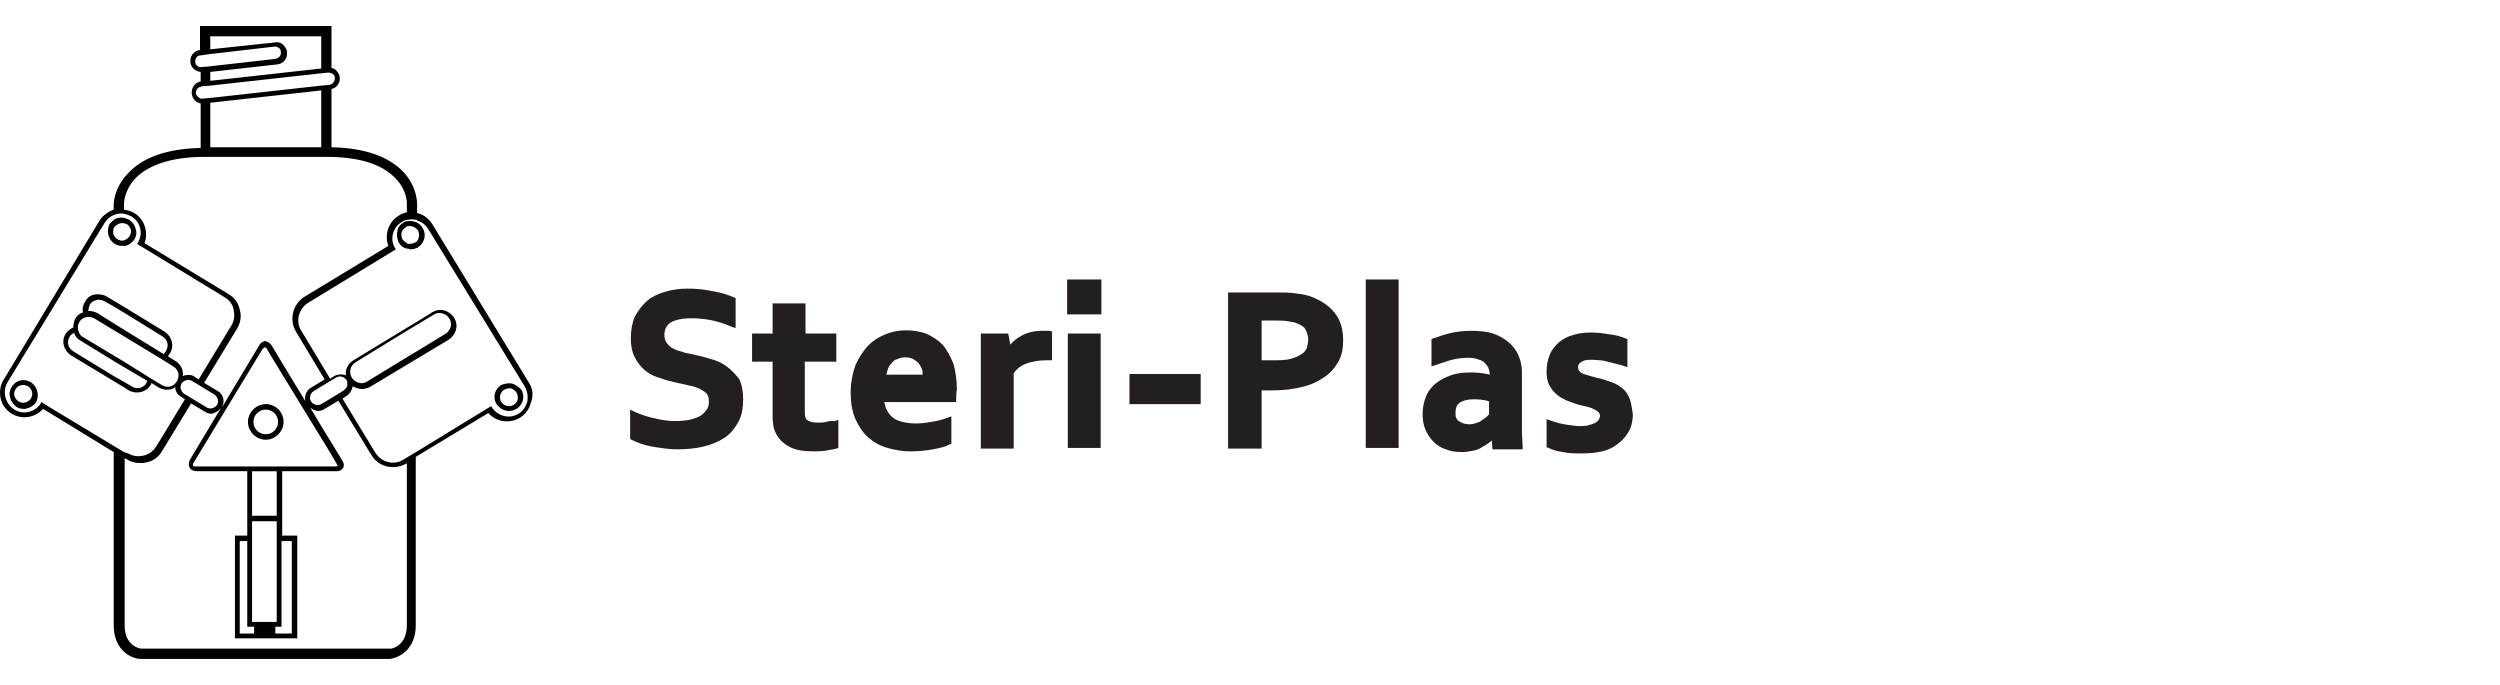 <?xml version="1.0" encoding="utf-8"?>
<!-- Generator: Adobe Illustrator 26.0.3, SVG Export Plug-In . SVG Version: 6.00 Build 0)  -->
<svg version="1.1" id="Layer_1" xmlns="http://www.w3.org/2000/svg" xmlns:xlink="http://www.w3.org/1999/xlink" x="0px" y="0px"
	 width="365px" height="100px" viewBox="0 0 365 100" style="enable-background:new 0 0 365 100;" xml:space="preserve">
<style type="text/css">
	.st0{fill:#231F20;}
</style>
<g>
	<path class="st0" d="M152.1,48.3c-1.2,0-2.3,0.3-3.1,0.8c-0.6,0.3-1,0.7-1.5,1.2l-0.3-1.6h-4v16.8h4.8v-11c0.4-0.6,1-1.1,1.8-1.4
		c0.8-0.3,1.8-0.5,3-0.5h0.8v-4.2l-0.4-0.1C152.8,48.3,152.5,48.3,152.1,48.3z M155.9,65.4h4.8V48.7h-4.8V65.4z M137.6,50.3
		c-0.7-0.7-1.5-1.2-2.4-1.6c-1.8-0.6-4-0.7-5.9,0.1c-1,0.4-1.8,0.9-2.6,1.7c-0.7,0.8-1.3,1.7-1.8,2.8c-0.4,1.1-0.7,2.5-0.7,4
		s0.2,2.8,0.7,3.9c0.5,1.1,1.1,2,1.9,2.7c0.8,0.7,1.7,1.2,2.8,1.5c1,0.3,2.2,0.5,3.3,0.5s2.3-0.1,3.3-0.3c1.1-0.2,1.9-0.4,2.4-0.7
		l0.3-0.1v-4l-0.6,0.2c-0.8,0.3-1.6,0.5-2.4,0.6c-1.5,0.3-2.9,0.3-4.1,0c-0.5-0.1-1-0.3-1.4-0.6s-0.7-0.7-0.9-1.1
		c-0.2-0.3-0.3-0.8-0.4-1.2h10.5v-0.4c0-0.4,0-0.9,0.1-1.4c0-1.5-0.2-2.7-0.5-3.8C138.7,51.9,138.2,51,137.6,50.3z M129.4,54.7
		c0.1-0.2,0.1-0.5,0.2-0.7c0.1-0.4,0.3-0.7,0.6-1c0.2-0.3,0.5-0.5,0.9-0.6c0.6-0.3,1.6-0.3,2.2,0c0.3,0.2,0.6,0.4,0.8,0.6
		c0.2,0.3,0.4,0.6,0.5,0.9c0.1,0.2,0.1,0.5,0.1,0.8H129.4z M106.1,53.5c-0.7-0.5-1.5-0.9-2.4-1.1c-0.9-0.3-1.8-0.5-2.7-0.7
		c-0.6-0.1-1.1-0.2-1.6-0.4c-0.5-0.1-0.9-0.3-1.3-0.5c-0.3-0.2-0.6-0.5-0.8-0.8S97,49.3,97,48.9c0-0.8,0.3-1.4,0.9-1.8
		c1.1-0.7,3.3-0.8,5.7-0.4c1,0.2,2.1,0.5,3.2,1l0.6,0.2v-4.4l-0.3-0.1c-0.9-0.4-1.9-0.7-3.1-0.9c-2.4-0.5-5-0.5-6.9,0.1
		c-1,0.3-1.9,0.7-2.6,1.3s-1.3,1.4-1.8,2.3c-0.4,0.9-0.6,2-0.6,3.2c0,1.1,0.2,2.1,0.6,2.8c0.4,0.8,0.9,1.4,1.5,1.9s1.4,0.9,2.2,1.1
		c0.8,0.3,1.6,0.5,2.5,0.7c0.6,0.1,1.3,0.3,1.8,0.4c0.6,0.1,1.1,0.3,1.5,0.5s0.7,0.4,1,0.7c0.2,0.3,0.3,0.6,0.3,1.1s-0.1,1-0.4,1.3
		c-0.3,0.4-0.6,0.7-1,0.9s-1,0.4-1.5,0.5c-1.6,0.3-3.3,0.2-4.9-0.2c-1-0.2-2-0.5-3.1-1L92,59.8v4.3l0.2,0.1c0.8,0.4,1.8,0.8,3,1
		s2.4,0.4,3.6,0.4c1.4,0,2.7-0.1,3.9-0.4s2.2-0.7,3.1-1.3c0.9-0.6,1.5-1.4,2-2.3c0.5-0.9,0.7-2,0.7-3.3c0-1.2-0.2-2.2-0.6-3
		C107.4,54.7,106.8,54,106.1,53.5z M120.6,61.6c-0.4,0.1-0.8,0.1-1.3,0.1c-0.8,0-1.3-0.2-1.6-0.5c-0.1-0.2-0.2-0.5-0.2-1.1v-7.3h4.6
		v-4.1h-4.5v-4.4h-4.8v4.4h-3v4.1h3v7.8c0,1.1,0.1,1.9,0.4,2.5c0.4,0.9,1.1,1.6,2,2.1s2.1,0.7,3.5,0.7c0.5,0,1.1,0,1.8-0.1
		c0.6-0.1,1.2-0.2,1.6-0.3l0.3-0.1v-4.1l-0.6,0.2C121.4,61.4,121,61.5,120.6,61.6z M164.9,59h10.4v-4.4h-10.4V59z M155.8,45.9h5
		v-5.1h-5V45.9z M222.2,63c0-0.8,0-1.6,0-2.7v-6c0-0.9-0.2-1.7-0.5-2.4s-0.8-1.4-1.4-1.9s-1.4-1-2.3-1.3s-2-0.4-3.2-0.4
		c-1,0-2,0.1-2.9,0.3s-1.8,0.5-2.6,0.8l-0.3,0.1v4l0.6-0.2c0.9-0.3,1.7-0.6,2.5-0.8c1.3-0.3,2.9-0.4,3.8,0c0.4,0.1,0.7,0.3,0.9,0.5
		s0.4,0.5,0.5,0.7c0.1,0.3,0.2,0.6,0.2,0.9v0.1c-0.3-0.1-0.6-0.1-1-0.2c-1.4-0.2-3.3-0.2-4.7,0.3c-0.8,0.3-1.6,0.7-2.2,1.2
		s-1.1,1.1-1.4,1.9c-0.3,0.7-0.5,1.6-0.5,2.5c0,0.8,0.1,1.6,0.4,2.3s0.7,1.3,1.2,1.8s1.1,0.9,1.8,1.1c0.7,0.3,1.5,0.4,2.3,0.4
		c0.6,0,1.2-0.1,1.7-0.2s1-0.3,1.4-0.6c0.4-0.2,0.8-0.5,1.1-0.7c0.1-0.1,0.1-0.1,0.2-0.2l0.1,1.3h4.4v-0.5
		C222.3,64.4,222.2,63.7,222.2,63z M217.4,60.5c-0.1,0.1-0.3,0.3-0.4,0.4c-0.2,0.2-0.5,0.3-0.7,0.5s-0.6,0.3-0.9,0.4
		c-0.5,0.2-1.2,0.2-1.8,0c-0.2-0.1-0.4-0.2-0.6-0.3s-0.3-0.3-0.4-0.5s-0.1-0.5-0.1-0.8c0-0.6,0.2-1.1,0.6-1.4c0.5-0.3,1.1-0.5,2-0.5
		c0.5,0,0.9,0,1.4,0.1c0.3,0,0.6,0.1,0.9,0.2V60.5z M237.8,57.9c-0.3-0.6-0.7-1.1-1.2-1.4c-0.5-0.4-1-0.6-1.6-0.8s-1.1-0.4-1.7-0.5
		l-1.1-0.3c-0.3-0.1-0.7-0.2-1-0.3s-0.5-0.3-0.6-0.4c-0.1-0.1-0.2-0.3-0.2-0.6c0-0.1,0-0.3,0.1-0.4c0.1-0.1,0.1-0.2,0.3-0.3
		c0.1-0.1,0.4-0.2,0.6-0.3c0.5-0.1,1.3-0.1,2.1,0c0.4,0,0.8,0.1,1.2,0.2c0.4,0.1,0.8,0.2,1.2,0.3s0.8,0.2,1.1,0.3l0.6,0.2v-4.1
		l-0.3-0.1c-0.7-0.3-1.5-0.5-2.4-0.6c-1.6-0.3-3.6-0.4-5.2,0.1c-0.8,0.2-1.5,0.6-2,1c-0.6,0.5-1.1,1.1-1.4,1.8s-0.5,1.6-0.5,2.5
		c0,0.8,0.1,1.5,0.4,2c0.3,0.6,0.6,1,1.1,1.4c0.4,0.4,0.9,0.6,1.5,0.9c0.5,0.2,1.1,0.4,1.7,0.6c0.4,0.1,0.9,0.2,1.3,0.3
		s0.7,0.2,1,0.4c0.3,0.1,0.5,0.3,0.6,0.4c0.1,0.1,0.2,0.3,0.2,0.5s-0.1,0.4-0.2,0.6c-0.1,0.2-0.3,0.3-0.6,0.5
		c-0.3,0.1-0.6,0.2-0.9,0.3c-0.9,0.2-2,0.1-3.2-0.1c-0.7-0.1-1.5-0.3-2.3-0.6l-0.6-0.2v4.1l0.3,0.1c0.6,0.3,1.3,0.5,2.1,0.6
		c0.8,0.2,1.8,0.2,2.8,0.2s2-0.1,2.9-0.3c0.9-0.2,1.7-0.6,2.3-1.1c0.7-0.5,1.2-1.1,1.6-1.8s0.6-1.6,0.6-2.5
		C238.2,59.2,238.1,58.5,237.8,57.9z M199.4,65.4h4.8V40.8h-4.8V65.4z M191.1,43.2c-0.6-0.2-1.4-0.3-2.2-0.4
		c-0.8-0.1-1.8-0.1-2.8-0.1h-6.8v22.8h4.9V57c0.2,0,0.3,0,0.5,0c0.4,0,0.7,0,1.1,0c1.6,0,3.1-0.2,4.3-0.5c1.3-0.3,2.3-0.8,3.2-1.4
		c0.9-0.6,1.6-1.4,2.1-2.3c0.5-0.9,0.7-1.9,0.7-3.1c0-1.7-0.4-3-1.3-4.1C193.9,44.5,192.6,43.7,191.1,43.2z M190.8,50.8
		c-0.2,0.4-0.4,0.7-0.8,0.9c-0.4,0.3-0.9,0.5-1.6,0.7c-0.7,0.2-1.6,0.2-2.6,0.2c-0.4,0-0.7,0-1.1,0c-0.2,0-0.3,0-0.5,0v-5.8h1.8
		c0.8,0,1.5,0,2,0.1s1,0.1,1.3,0.3c0.6,0.2,1.1,0.5,1.3,0.9s0.4,0.9,0.4,1.4C191,50,190.9,50.4,190.8,50.8z"/>
	<path d="M38.8,59c-1.4,0-2.6,1.2-2.6,2.6c0,1.4,1.2,2.6,2.6,2.6s2.6-1.2,2.6-2.6C41.4,60.1,40.2,59,38.8,59z M38.8,63.4
		c-1,0-1.8-0.8-1.8-1.8s0.8-1.8,1.8-1.8s1.8,0.8,1.8,1.8C40.6,62.6,39.8,63.4,38.8,63.4z M77.3,56L63.1,32.7
		c-0.5-0.8-1.3-1.4-2.2-1.6l0,0v-1.2c0-0.1,0.1-2.6-2.1-4.9c-2.2-2.2-5.6-3.4-10.4-3.5V13c0.8-0.2,1.3-0.9,1.2-1.7
		c0-0.4-0.3-0.8-0.6-1.1c-0.2-0.2-0.4-0.2-0.6-0.3V3.8H29.2v3.5l0,0c-0.9,0.1-1.5,0.9-1.4,1.8c0.1,0.8,0.7,1.3,1.5,1.4v1.4
		c-0.8,0.1-1.4,0.9-1.3,1.8c0.1,0.7,0.6,1.3,1.3,1.4v6.5c-4.7,0.1-8.3,1.3-10.4,3.5c-2.3,2.2-2.3,4.7-2.3,4.7v0.8
		c-0.8,0.3-1.5,0.8-2,1.5L0.5,55.5c-0.5,0.8-0.6,1.8-0.4,2.7s0.8,1.7,1.6,2.2c1.5,0.9,3.4,0.6,4.6-0.7L16.6,66v25.3
		c0,3.5,2.4,4.8,3.8,4.9H42h15c1.3-0.2,3.7-1.4,3.7-4.9V66.7l10.6-6.4c1.1,1.3,3.1,1.6,4.6,0.7c0.8-0.5,1.4-1.3,1.6-2.2
		C77.9,57.8,77.8,56.8,77.3,56z M30.7,5.3h16.2V10l-16.2,1.8v-1.3l9.8-1.1l0,0c0.9-0.1,1.5-0.9,1.4-1.8c0-0.4-0.3-0.8-0.6-1.1
		c-0.3-0.3-0.8-0.4-1.2-0.3l-9.4,1L30.7,5.3L30.7,5.3z M28.5,9c0-0.5,0.3-0.9,0.7-0.9l0,0l1.4-0.2l9.5-1.1h0.1
		c0.2,0,0.4,0.1,0.5,0.2C40.9,7.1,41,7.3,41,7.6c0.1,0.5-0.3,0.9-0.8,1l0,0l-9.7,1.1l-1.2,0.1c-0.1,0-0.2,0-0.2,0
		C28.8,9.7,28.5,9.4,28.5,9z M28.6,13.6c0-0.4,0.2-0.8,0.6-0.9c0.1,0,0.1,0,0.2-0.1l1.3-0.1l16.2-1.8l1-0.1H48c0.1,0,0.2,0,0.4,0.1
		c0.3,0.1,0.5,0.4,0.5,0.7c0,0.4-0.2,0.7-0.5,0.9c-0.1,0-0.2,0.1-0.3,0.1l0,0l-1.2,0.1l-16.2,1.8l-1.1,0.1c-0.1,0-0.2,0-0.3,0
		C28.9,14.2,28.6,13.9,28.6,13.6z M46.9,13.2v8.3H30.7V15L46.9,13.2z M18.1,29.8c0-0.1,0-2,1.7-3.8c2-2,5.4-3.1,10.1-3.1h17.7
		c4.7,0,8.1,1,10.1,3.1c1.8,1.8,1.7,3.7,1.7,3.8V31c-0.4,0.1-0.8,0.2-1.2,0.5c-1.5,0.9-2.1,2.8-1.5,4.4l-12.2,7.4
		c-1.8,1.1-2.3,3.4-1.3,5.1l4.2,7l-2,1.2c-0.7,0.4-1,1.3-0.8,2c-2.4-3.9-4.6-7.6-4.9-8.1c-0.3-0.5-0.7-0.6-0.9-0.7l0,0
		c-0.6,0-1,0.6-1,0.7l-5.4,9c0.2-0.4,0.3-0.8,0.2-1.3s-0.4-0.9-0.8-1.1l-2-1.2l4.8-7.9c0.5-0.8,0.7-1.8,0.4-2.8
		c-0.2-1-0.8-1.8-1.7-2.3l-12.2-7.4c0.6-1.6,0-3.5-1.5-4.4c-0.5-0.3-1-0.4-1.5-0.5C18.1,30.6,18.1,29.8,18.1,29.8z M48.9,57.8
		l-2,1.2c-0.2,0.1-0.5,0.2-0.8,0.1c-0.3-0.1-0.5-0.2-0.7-0.5c-0.3-0.5-0.1-1.2,0.4-1.5l2.3-1.4l1-0.6c0.2-0.1,0.5-0.2,0.8-0.1
		c0.3,0.1,0.5,0.2,0.7,0.5c0.1,0.1,0.1,0.3,0.1,0.4c0,0.1,0,0.3,0,0.4c0,0.1-0.1,0.3-0.2,0.4c-0.1,0.1-0.2,0.2-0.3,0.3L48.9,57.8
		L48.9,57.8z M37.1,91.5v1H35V79h1.1v12.5H37.1z M36.8,90.8V76.1h3.6v14.7C40.4,90.8,36.8,90.8,36.8,90.8z M36.8,75.3v-6.5
		c1.2,0,2.4,0,3.6,0v6.5H36.8z M40.2,91.5h0.9V79h1.5v13.5h-2.4V91.5z M28.5,68.1c-0.1,0-0.2,0-0.3-0.1c-0.1-0.1,0-0.4,0.1-0.5
		l10-16.5c0.1-0.1,0.3-0.3,0.4-0.3l0,0c0.1,0,0.2,0.1,0.3,0.3c0.3,0.6,3,4.9,5.6,9.2c2.3,3.7,4.4,7.2,4.6,7.6
		c0.1,0.2,0.1,0.2,0.1,0.2c0,0.1-0.2,0.1-0.4,0.1C48.8,68.1,29.6,68.1,28.5,68.1z M31.7,59.1c-0.1,0.2-0.4,0.4-0.7,0.5
		c-0.3,0.1-0.6,0-0.8-0.1l-2.3-1.4l0,0l-1-0.6c-0.2-0.1-0.4-0.4-0.5-0.7s0-0.6,0.1-0.8s0.4-0.4,0.7-0.5c0.3-0.1,0.6,0,0.8,0.1l1,0.6
		l0,0l2.3,1.4c0.2,0.1,0.4,0.4,0.5,0.7C31.9,58.6,31.8,58.9,31.7,59.1z M16.6,65.1L6,58.7L5.9,59c-0.9,1.2-2.5,1.6-3.8,0.8
		c-0.6-0.4-1.1-1-1.3-1.8c-0.2-0.7-0.1-1.5,0.3-2.2l14.2-23.3c0.3-0.5,0.8-0.9,1.3-1.1s1-0.3,1.5-0.2c0.4,0.1,0.7,0.2,1.1,0.4
		c1.3,0.8,1.7,2.4,1,3.7L20,35.6l12.8,7.8c0.7,0.4,1.2,1.1,1.3,1.8c0.2,0.8,0.1,1.6-0.3,2.3L29,55.4L28.4,55
		c-0.4-0.3-0.9-0.3-1.4-0.2c-0.1,0-0.2,0.1-0.3,0.1c0.1-0.9-0.3-1.7-1.1-2.2L24.5,52c0.1-0.1,0.2-0.2,0.3-0.4
		c0.7-1.1,0.3-2.5-0.8-3.2l-5.9-3.6l-1.5-0.9l-1-0.6c-0.5-0.3-1.2-0.4-1.8-0.3c-0.6,0.1-1.1,0.5-1.4,1.1c-0.3,0.4-0.4,1-0.3,1.5
		c-0.5,0.2-0.9,0.5-1.1,0.9s-0.3,0.9-0.3,1.3c-0.4,0.2-0.8,0.5-1.1,0.9c-0.7,1.1-0.3,2.5,0.8,3.2l6.3,3.8l1.5,0.9l0.6,0.4
		c0.4,0.2,0.8,0.3,1.2,0.3c0.8,0,1.6-0.4,2-1.1c0.1-0.1,0.1-0.2,0.1-0.3l1.1,0.7c0.4,0.2,0.8,0.3,1.2,0.3c0.4,0,0.9-0.1,1.2-0.4
		c0,0.1,0,0.2,0,0.3c0.1,0.5,0.4,0.9,0.8,1.1l0.6,0.4l-4.2,6.9c-0.9,1.4-2.7,1.8-4.1,1L18.1,66L16.6,65.1z M18.1,52.8l-1.5-0.9
		l-4.5-2.7c-0.4-0.2-0.6-0.6-0.7-1.1c-0.1-0.4,0-0.8,0.2-1.1c0.2-0.4,0.6-0.6,1-0.7l0,0c0.4-0.1,0.8,0,1.2,0.2l2.8,1.7l1.5,0.9
		l5.6,3.4l1.6,1c0.8,0.5,1,1.4,0.5,2.2s-1.4,1-2.2,0.5l-1.5-0.9L18.1,52.8z M21.5,55.6c0,0.1-0.1,0.2-0.1,0.3
		c-0.5,0.8-1.4,1-2.2,0.5l-1-0.6l-1.6-0.9l-5.9-3.6c-0.8-0.5-1-1.4-0.5-2.2c0.1-0.2,0.4-0.4,0.6-0.5c0.2,0.5,0.5,0.9,0.9,1.1l4.9,3
		l1.5,0.9L21.5,55.6z M12.9,45.4c0-0.3,0.1-0.6,0.2-0.9c0.2-0.4,0.6-0.6,1-0.7c0.4-0.1,0.8,0,1.2,0.2l1.4,0.8l1.5,0.9l5.5,3.4
		c0.8,0.5,1,1.4,0.5,2.2c-0.1,0.1-0.2,0.3-0.3,0.4l-5.7-3.5l-1.6-1l-2.4-1.5C13.8,45.5,13.4,45.4,12.9,45.4L12.9,45.4z M59.4,91.3
		c0,3-2.2,3.4-2.3,3.4H20.6c-0.1,0-2.4-0.3-2.4-3.4V66.9l0.4,0.2c0.6,0.4,1.3,0.5,1.9,0.5c0.3,0,0.6,0,0.9-0.1
		c1-0.2,1.8-0.8,2.3-1.7l4.2-6.9l2,1.2c0.3,0.2,0.6,0.3,0.9,0.3c0.1,0,0.3,0,0.4-0.1c0.4-0.1,0.8-0.4,1.1-0.8L27.8,67l0,0
		c-0.1,0.1-0.4,0.8-0.1,1.3c0.1,0.2,0.3,0.4,0.9,0.5c0.4,0,2.8,0,5.8,0c0.6,0,1.1,0,1.7,0v9.4h-1.8v15h9.1v-15h-2.2v-9.4
		c4,0,7.5,0,7.9,0c0.1,0,0.7,0,1-0.5c0.1-0.2,0.2-0.5-0.1-1c-0.2-0.4-2.4-3.9-4.6-7.6c0-0.1-0.1-0.1-0.1-0.2
		c0.3,0.3,0.8,0.5,1.2,0.5c0.3,0,0.6-0.1,0.9-0.3l2-1.2l4.8,7.9c0.7,1.2,1.9,1.8,3.2,1.8c0.7,0,1.3-0.2,1.9-0.5l0.1-0.1
		C59.4,67.6,59.4,91.3,59.4,91.3z M77,58.6c-0.2,0.7-0.6,1.4-1.3,1.8c-1.3,0.8-2.9,0.4-3.8-0.8l-0.2-0.3l-10.8,6.6l-1.5,0.9
		l-0.5,0.3c-1.4,0.9-3.2,0.4-4.1-1L50,58.2l0.6-0.4c0.5-0.3,0.8-0.9,0.9-1.4c0.2,0.1,0.4,0.2,0.7,0.3c0.2,0,0.4,0.1,0.6,0.1
		c0.4,0,0.8-0.1,1.2-0.3l5.5-3.3l1.5-0.9l4.5-2.7c1.1-0.7,1.5-2.1,0.8-3.2l0,0c-0.7-1.1-2.1-1.5-3.2-0.8L61,46.9l-1.5,0.9l-7.9,4.8
		c-0.8,0.5-1.2,1.3-1.1,2.2c-0.1,0-0.2-0.1-0.3-0.1c-0.5-0.1-1,0-1.4,0.2l-0.6,0.4l-4.2-7c-0.9-1.4-0.4-3.2,1-4.1l12.8-7.8l-0.2-0.3
		c-0.7-1.3-0.2-3,1.1-3.7c0.3-0.2,0.5-0.3,0.8-0.3c0.4-0.1,0.9-0.1,1.3,0c0.1,0,0.1,0,0.1,0.1c0.7,0.2,1.2,0.6,1.6,1.2l14.1,23l0,0
		C77,57.1,77.1,57.8,77,58.6z M51.9,52.9l7.5-4.6l1.5-0.9l2.5-1.5c0.3-0.2,0.5-0.2,0.8-0.2c0.5,0,1.1,0.3,1.4,0.8
		c0.5,0.8,0.2,1.7-0.5,2.2L61,51.2l-1.5,0.9l-5.9,3.6c-0.7,0.5-1.7,0.2-2.2-0.5C50.9,54.4,51.1,53.4,51.9,52.9z M4.5,55.8
		c-1-0.6-2.2-0.3-2.8,0.7c-0.3,0.5-0.4,1-0.2,1.6c0.1,0.5,0.5,1,0.9,1.3c0.3,0.2,0.7,0.3,1.1,0.3c0.2,0,0.3,0,0.5-0.1
		c0.5-0.1,1-0.5,1.3-0.9C5.8,57.6,5.4,56.4,4.5,55.8z M4.5,58.2c-0.4,0.6-1.2,0.8-1.8,0.4c-0.3-0.2-0.5-0.5-0.6-0.8s0-0.7,0.2-1
		c0.2-0.4,0.7-0.6,1.1-0.6c0.2,0,0.5,0.1,0.7,0.2C4.7,56.8,4.9,57.6,4.5,58.2z M60.9,32.5c-0.5-0.2-1-0.3-1.5-0.2
		c-0.2,0-0.4,0.1-0.5,0.2c-0.5,0.3-0.8,0.7-0.9,1.3c-0.1,0.5,0,1.1,0.2,1.6c0.3,0.5,0.7,0.8,1.2,0.9c0,0,0,0,0.1,0
		c0.2,0,0.3,0.1,0.5,0.1c0.3,0,0.6-0.1,0.9-0.2c0,0,0.1,0,0.1-0.1c1-0.6,1.3-1.9,0.7-2.8C61.5,32.9,61.2,32.7,60.9,32.5z M60.9,35.2
		c-0.1,0.1-0.2,0.2-0.3,0.2c-0.3,0.2-0.7,0.2-1,0.2c-0.1,0-0.2-0.1-0.2-0.1c-0.2-0.1-0.4-0.3-0.6-0.5c-0.2-0.3-0.2-0.7-0.2-1
		c0.1-0.3,0.3-0.6,0.6-0.8c0,0,0.1,0,0.1-0.1c0.5-0.2,1.1-0.1,1.5,0.3c0.1,0.1,0.1,0.1,0.2,0.2C61.3,34.1,61.2,34.8,60.9,35.2z
		 M16.6,35.5L16.6,35.5c0.4,0.3,0.8,0.4,1.2,0.4c0.1,0,0.2,0,0.3,0c0.1,0,0.1,0,0.2,0c0.5-0.1,1-0.5,1.3-0.9c0.3-0.5,0.4-1,0.2-1.6
		c-0.1-0.5-0.5-1-0.9-1.3c-0.2-0.1-0.5-0.2-0.8-0.3c-0.5-0.1-1.1,0-1.5,0.3c-0.2,0.2-0.4,0.4-0.6,0.6C15.5,33.7,15.8,34.9,16.6,35.5
		z M16.6,33.3C16.6,33.3,16.6,33.2,16.6,33.3c0.4-0.6,1-0.8,1.5-0.7c0.1,0,0.3,0.1,0.4,0.1c0.3,0.2,0.5,0.5,0.6,0.8s0,0.7-0.2,1
		s-0.5,0.5-0.8,0.6l0,0c-0.3,0.1-0.7,0-1-0.2c-0.2-0.1-0.4-0.4-0.5-0.6C16.5,34,16.5,33.7,16.6,33.3z M74.8,56
		c-0.5-0.1-1.1,0-1.6,0.2c-1,0.6-1.3,1.9-0.7,2.8c0.4,0.6,1.1,1,1.8,1c0.4,0,0.7-0.1,1.1-0.3c1-0.6,1.3-1.9,0.7-2.8
		C75.8,56.5,75.3,56.2,74.8,56z M75,59.1c-0.6,0.4-1.4,0.2-1.8-0.4c-0.4-0.6-0.2-1.4,0.4-1.8c0.2-0.1,0.4-0.2,0.7-0.2
		c0.1,0,0.2,0,0.3,0c0.3,0.1,0.6,0.3,0.8,0.6C75.8,58,75.6,58.8,75,59.1z"/>
</g>
</svg>

